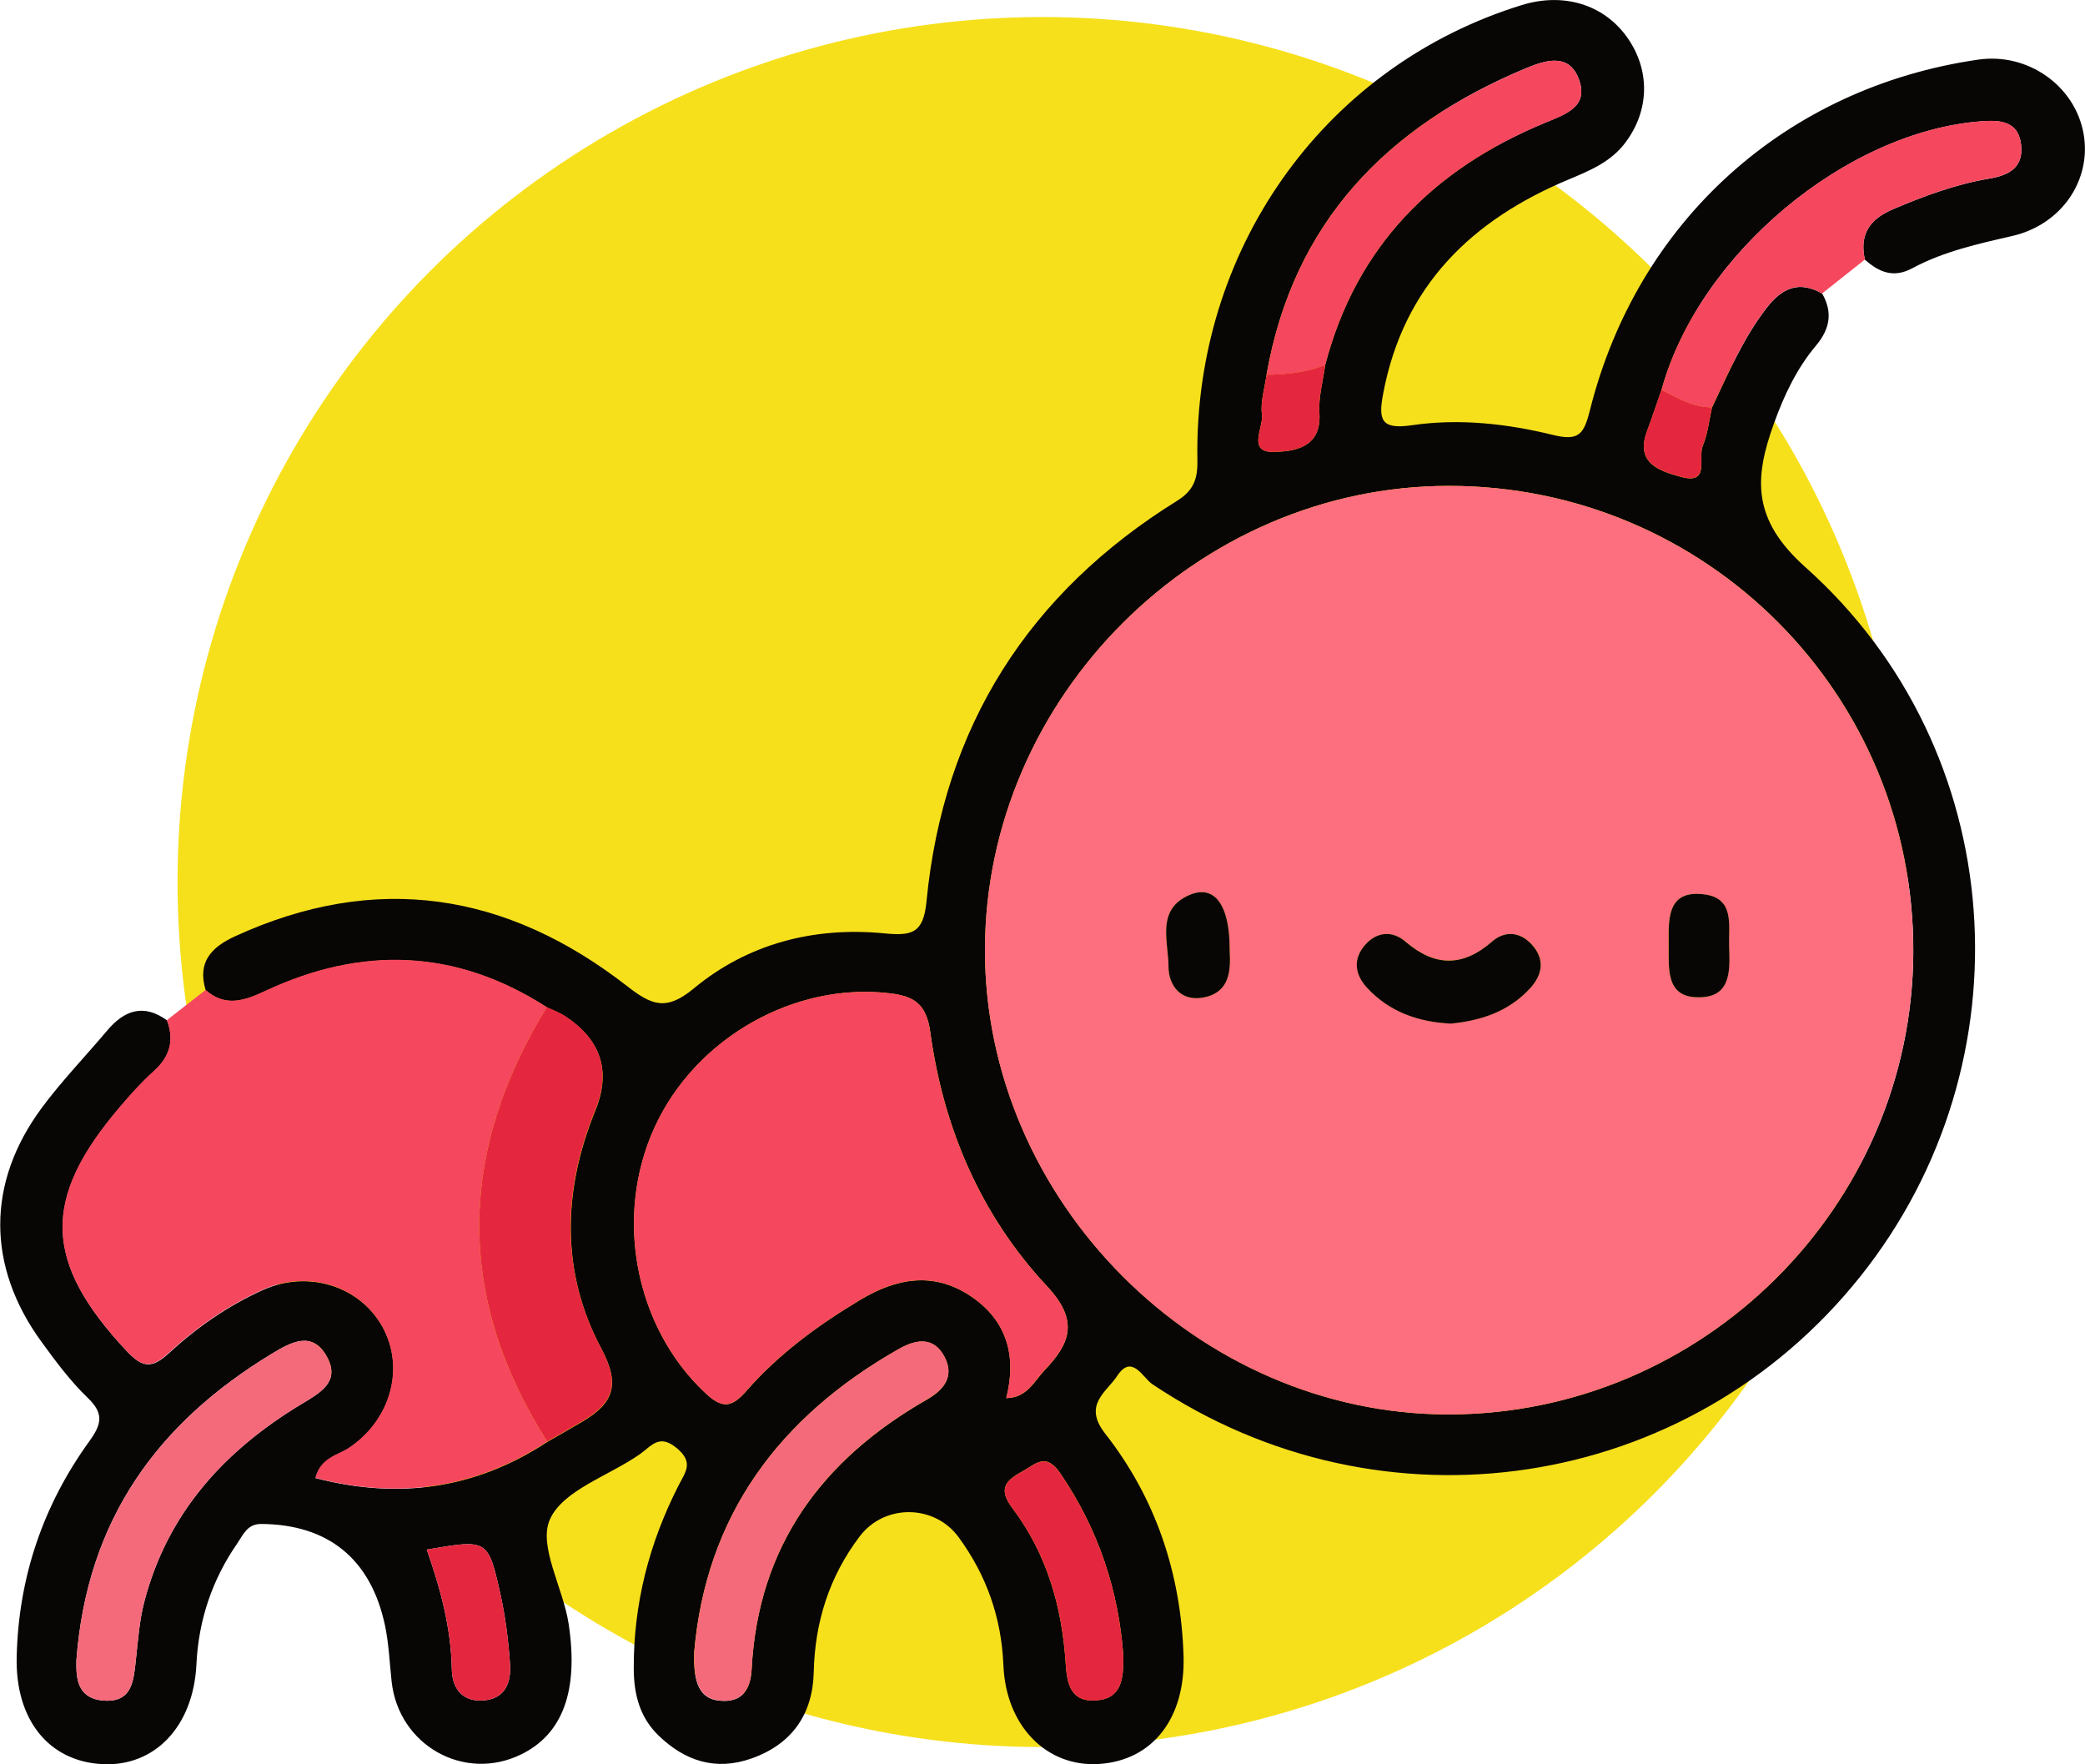 <svg xmlns="http://www.w3.org/2000/svg" id="Capa_2" data-name="Capa 2" viewBox="0 0 256.02 216.6"><defs><style>      .cls-1 {        fill: #f6e01c;      }      .cls-1, .cls-2, .cls-3, .cls-4, .cls-5, .cls-6 {        stroke-width: 0px;      }      .cls-2 {        fill: #080505;      }      .cls-3 {        fill: #f5475d;      }      .cls-4 {        fill: #fd6e7e;      }      .cls-5 {        fill: #e4273e;      }      .cls-6 {        fill: #f46a7a;      }    </style></defs><g id="Capa_1-2" data-name="Capa 1"><g><circle class="cls-1" cx="128.01" cy="108.3" r="106.21"></circle><g><path class="cls-2" d="M25.25,121.56c-1.04-3.43.7-5.26,3.62-6.6,17.32-7.94,33.36-5.37,48.12,6.11,3.02,2.35,4.8,3.12,8.21.29,6.64-5.5,14.75-7.59,23.35-6.76,3.38.32,4.84.06,5.22-3.95,2.07-21.44,12.55-37.86,30.8-49.18,2.86-1.77,2.43-3.95,2.45-6.34.14-25.36,16.08-47.18,39.85-54.51,5.09-1.57,10-.09,12.87,3.88,2.9,4.02,2.85,9-.15,13-1.77,2.37-4.33,3.43-6.98,4.54-11.89,4.97-20.26,13.03-22.76,26.25-.62,3.27-.29,4.48,3.53,3.92,5.8-.85,11.68-.19,17.34,1.2,3.17.78,3.78-.13,4.51-3.04,5.83-23.28,24.11-39.65,47.69-43.05,6.07-.88,11.86,3.19,12.92,9.07,1.03,5.7-2.68,11.18-8.73,12.58-4.22.97-8.45,1.9-12.28,3.96-2.34,1.26-4.11.48-5.84-1.05-.68-3.1.57-4.97,3.48-6.2,3.83-1.63,7.7-3.06,11.8-3.75,2.44-.41,4.2-1.37,3.91-4.11-.31-2.89-2.45-3.1-4.81-2.93-16.68,1.21-34.79,16.37-39.35,32.99-.59,1.68-1.15,3.37-1.77,5.04-1.5,3.99,1.56,4.91,4.15,5.63,3.63,1.02,2.08-2.36,2.68-3.79.62-1.48.78-3.15,1.15-4.74,1.99-4.19,3.8-8.46,6.68-12.19,1.91-2.48,3.98-3.4,6.84-1.79,1.31,2.31.96,4.34-.75,6.38-2.37,2.82-3.93,6.11-5.18,9.59-2.43,6.74-2.7,11.77,3.89,17.65,25.14,22.44,27.65,60.82,6.74,87.05-21.14,26.53-58.7,32.2-86.96,13.24-1.15-.77-2.5-3.77-4.3-1.02-1.3,2-4.27,3.54-1.48,7.1,6.2,7.91,9.3,17.15,9.62,27.27.24,7.67-3.79,12.87-10.39,13.29-6.4.4-11.42-4.62-11.73-12.13-.24-5.86-2.08-11.05-5.51-15.73-2.95-4.02-9.08-4.11-12.13-.09-3.72,4.91-5.51,10.48-5.65,16.69-.12,5.12-2.65,8.82-7.63,10.58-4.41,1.56-8.18.32-11.42-2.81-2.29-2.21-3.03-5.02-3.05-8.16-.04-7.98,1.89-15.47,5.5-22.54.84-1.65,1.9-2.82-.2-4.58-2.18-1.82-3.1-.29-4.56.74-3.8,2.66-9.42,4.4-11.03,7.99-1.47,3.25,1.62,8.42,2.29,12.8,1.27,8.34-.77,13.6-5.84,16.07-6.99,3.41-15.03-1.12-15.89-8.95-.25-2.31-.34-4.65-.82-6.91-1.74-8.18-7.01-12.4-15.22-12.44-1.69,0-2.19,1.33-2.89,2.35-3.1,4.47-4.78,9.44-5.04,14.9-.37,7.59-5.1,12.57-11.55,12.24-6.58-.34-10.7-5.45-10.52-13.16.22-9.75,3.23-18.62,8.93-26.5,1.5-2.08,1.81-3.38-.2-5.31-2.14-2.06-3.95-4.5-5.71-6.92-6.71-9.24-6.74-19.48.03-28.65,2.46-3.33,5.37-6.34,8.05-9.52,2.11-2.51,4.48-3.36,7.37-1.26.92,2.46.37,4.47-1.62,6.25-1.48,1.32-2.82,2.82-4.11,4.34-9.72,11.36-9.43,19.11.78,30.02,1.95,2.08,3.11,2.15,5.18.24,3.42-3.15,7.27-5.83,11.54-7.75,5.56-2.5,11.91-.48,14.69,4.54,2.79,5.06,1.01,11.42-4.08,14.85-1.41.95-3.47,1.17-4.15,3.71,10.27,2.66,19.68,1.32,28.46-4.45,1.42-.82,2.85-1.62,4.26-2.46,3.72-2.21,4.83-4.39,2.38-8.97-5-9.36-4.77-19.38-.75-29.24q2.95-7.23-3.73-11.6c-.68-.44-1.47-.72-2.2-1.07-11.14-7.17-22.7-7.56-34.55-2.02-2.57,1.2-4.92,2.03-7.35-.09ZM155.52,46.02c-.22,1.63-.77,3.31-.56,4.89.21,1.6-1.89,4.66,1.49,4.58,2.46-.06,5.85-.51,5.56-4.77-.13-1.94.45-3.93.71-5.9,3.81-14.62,13.34-24.1,27-29.75,2.61-1.08,5.45-2.01,4.11-5.45-1.23-3.15-4.11-2.21-6.43-1.25-17.04,7.1-28.59,18.88-31.88,37.64ZM177.96,59.66c-30.93-.03-56.94,25.93-57.01,56.9-.07,30.83,26.11,57.1,56.9,57.11,31.26,0,56.98-25.58,57.09-56.78.11-31.62-25.36-57.2-56.97-57.23ZM123.55,171.67c2.58-.03,3.43-2.08,4.75-3.46,3.18-3.33,4.18-6.1.25-10.3-8.12-8.68-12.71-19.42-14.32-31.19-.48-3.49-2.02-4.4-4.95-4.75-11.68-1.41-23.82,5.44-28.86,16.37-5.07,10.98-2.45,24.53,6.09,32.61,2.02,1.91,3.2,2.07,5.12-.14,3.95-4.53,8.78-8.07,13.94-11.17,4.49-2.7,9.02-3.54,13.57-.53,4.48,2.97,5.75,7.35,4.42,12.57ZM9.38,203.88c-.02,1.91-.06,4.7,3.4,4.93,3.56.24,3.64-2.62,3.92-5.17.26-2.31.42-4.66,1-6.9,2.83-10.96,9.86-18.64,19.33-24.35,2.19-1.32,4.77-2.67,3.16-5.72-1.8-3.41-4.55-1.82-6.84-.43-13.93,8.45-22.67,20.29-23.97,37.64ZM85.24,202.95c-.13,3.86.79,5.6,3.02,5.86,2.8.32,3.9-1.28,4.03-3.84.8-15.19,8.69-25.79,21.54-33.13,2.2-1.26,3.37-2.95,2.12-5.28-1.31-2.45-3.46-2.13-5.58-.92-14.73,8.35-23.73,20.53-25.14,37.33ZM137.94,203.35c-.56-7.95-3.02-15.51-7.72-22.41-1.83-2.7-3.04-1.16-4.76-.23-2.15,1.17-2.84,2.22-1.12,4.5,4.2,5.58,6.06,12.07,6.51,18.97.16,2.57.6,4.84,3.78,4.6,3.12-.23,3.34-2.68,3.31-5.44ZM52.4,190.27c1.73,4.9,2.98,9.66,3.08,14.69.04,2.16,1.11,3.92,3.64,3.84,2.83-.08,3.67-2.11,3.51-4.45-.2-2.96-.58-5.94-1.23-8.83-1.48-6.55-1.57-6.53-9-5.25Z"></path><path class="cls-3" d="M25.25,121.56c2.43,2.12,4.78,1.29,7.35.09,11.85-5.54,23.41-5.16,34.55,2.02-10.92,17.79-11.22,35.56.03,53.34-8.78,5.77-18.19,7.12-28.46,4.45.67-2.54,2.73-2.76,4.15-3.71,5.09-3.43,6.87-9.79,4.08-14.85-2.78-5.02-9.13-7.04-14.69-4.54-4.27,1.92-8.11,4.6-11.54,7.75-2.07,1.91-3.23,1.84-5.18-.24-10.21-10.91-10.5-18.67-.78-30.02,1.29-1.51,2.63-3.01,4.11-4.34,1.98-1.77,2.54-3.78,1.62-6.25,1.59-1.24,3.18-2.47,4.76-3.71Z"></path><path class="cls-3" d="M223.74,36.03c-2.86-1.61-4.92-.7-6.84,1.79-2.88,3.73-4.69,8-6.68,12.19-2.32.03-4.23-1.14-6.2-2.14,4.56-16.62,22.67-31.78,39.35-32.99,2.36-.17,4.5.04,4.81,2.93.29,2.74-1.46,3.69-3.91,4.11-4.1.69-7.97,2.12-11.8,3.75-2.91,1.24-4.16,3.1-3.48,6.2-1.75,1.39-3.5,2.77-5.25,4.16Z"></path><path class="cls-4" d="M177.96,59.66c31.61.03,57.08,25.61,56.97,57.23-.11,31.2-25.83,56.78-57.09,56.78-30.8,0-56.97-26.27-56.9-57.11.07-30.96,26.09-56.93,57.01-56.9ZM178.1,125.68c3.76-.37,7.17-1.49,9.79-4.34,1.54-1.68,1.84-3.56.24-5.34-1.43-1.59-3.32-1.77-4.89-.41-3.62,3.15-7.03,3.12-10.65.02-1.59-1.36-3.48-1.24-4.9.34-1.57,1.74-1.35,3.66.2,5.34,2.75,2.97,6.28,4.18,10.22,4.38ZM150.99,116.63c.03-5.53-1.87-8.08-4.96-6.73-4.09,1.78-2.56,5.67-2.55,8.77,0,2.41,1.56,4.27,4.17,3.83,3.47-.59,3.47-3.48,3.34-5.87ZM204.89,115.76c.04,3.12-.53,7.03,4.22,6.67,3.52-.26,3.28-3.6,3.2-6.26-.08-2.54.7-5.86-3.02-6.35-4.5-.59-4.43,2.83-4.4,5.94Z"></path><path class="cls-3" d="M123.55,171.67c1.33-5.22.06-9.6-4.42-12.57-4.54-3.01-9.08-2.18-13.57.53-5.16,3.11-9.98,6.64-13.94,11.17-1.92,2.21-3.11,2.05-5.12.14-8.54-8.08-11.16-21.62-6.09-32.61,5.04-10.92,17.18-17.77,28.86-16.37,2.93.35,4.48,1.27,4.95,4.75,1.61,11.77,6.19,22.51,14.32,31.19,3.93,4.2,2.94,6.97-.25,10.3-1.32,1.37-2.17,3.43-4.75,3.46Z"></path><path class="cls-5" d="M67.18,177c-11.25-17.77-10.95-35.55-.03-53.34.74.35,1.52.63,2.2,1.07q6.7,4.37,3.73,11.6c-4.03,9.85-4.25,19.87.75,29.24,2.45,4.59,1.34,6.76-2.38,8.97-1.41.84-2.84,1.64-4.26,2.46Z"></path><path class="cls-6" d="M9.38,203.88c1.3-17.34,10.04-29.19,23.97-37.64,2.29-1.39,5.03-2.98,6.84.43,1.61,3.05-.97,4.4-3.16,5.72-9.47,5.71-16.5,13.4-19.33,24.35-.58,2.24-.74,4.59-1,6.9-.29,2.54-.36,5.4-3.92,5.17-3.46-.23-3.42-3.02-3.4-4.93Z"></path><path class="cls-6" d="M85.24,202.95c1.41-16.8,10.41-28.97,25.14-37.33,2.12-1.2,4.27-1.53,5.58.92,1.25,2.34.08,4.03-2.12,5.28-12.85,7.34-20.75,17.94-21.54,33.13-.13,2.56-1.24,4.17-4.03,3.84-2.23-.26-3.14-2-3.02-5.86Z"></path><path class="cls-3" d="M155.52,46.02c3.29-18.76,14.84-30.55,31.88-37.64,2.32-.97,5.2-1.91,6.43,1.25,1.34,3.44-1.5,4.38-4.11,5.45-13.66,5.65-23.19,15.12-27,29.75-2.32.9-4.74,1.16-7.2,1.2Z"></path><path class="cls-5" d="M137.94,203.35c.03,2.76-.2,5.21-3.31,5.44-3.18.23-3.62-2.04-3.78-4.6-.44-6.9-2.3-13.39-6.51-18.97-1.72-2.28-1.03-3.33,1.12-4.5,1.72-.93,2.92-2.47,4.76.23,4.7,6.9,7.16,14.46,7.72,22.41Z"></path><path class="cls-5" d="M52.4,190.27c7.43-1.28,7.52-1.3,9,5.25.65,2.89,1.03,5.87,1.23,8.83.16,2.34-.69,4.36-3.51,4.45-2.53.08-3.6-1.68-3.64-3.84-.1-5.02-1.35-9.79-3.08-14.69Z"></path><path class="cls-5" d="M155.52,46.02c2.46-.04,4.88-.29,7.2-1.2-.26,1.97-.84,3.96-.71,5.9.29,4.26-3.1,4.7-5.56,4.77-3.38.09-1.28-2.97-1.49-4.58-.21-1.58.34-3.26.56-4.89Z"></path><path class="cls-5" d="M204.02,47.87c1.97.99,3.88,2.16,6.2,2.14-.36,1.59-.52,3.26-1.15,4.74-.6,1.43.95,4.81-2.68,3.79-2.58-.73-5.64-1.64-4.15-5.63.62-1.67,1.18-3.36,1.77-5.04Z"></path><path class="cls-2" d="M178.1,125.68c-3.93-.2-7.47-1.41-10.22-4.38-1.56-1.68-1.77-3.6-.2-5.34,1.42-1.58,3.31-1.71,4.9-.34,3.62,3.1,7.03,3.13,10.65-.02,1.57-1.37,3.46-1.19,4.89.41,1.6,1.78,1.3,3.66-.24,5.34-2.62,2.85-6.02,3.98-9.79,4.34Z"></path><path class="cls-2" d="M150.99,116.63c.13,2.39.13,5.28-3.34,5.87-2.61.44-4.16-1.42-4.17-3.83-.01-3.1-1.54-6.99,2.55-8.77,3.09-1.35,4.99,1.2,4.96,6.73Z"></path><path class="cls-2" d="M204.9,115.76c-.03-3.11-.1-6.53,4.4-5.94,3.72.49,2.94,3.8,3.02,6.35.09,2.67.32,6-3.2,6.26-4.75.36-4.18-3.55-4.22-6.67Z"></path></g></g></g></svg>